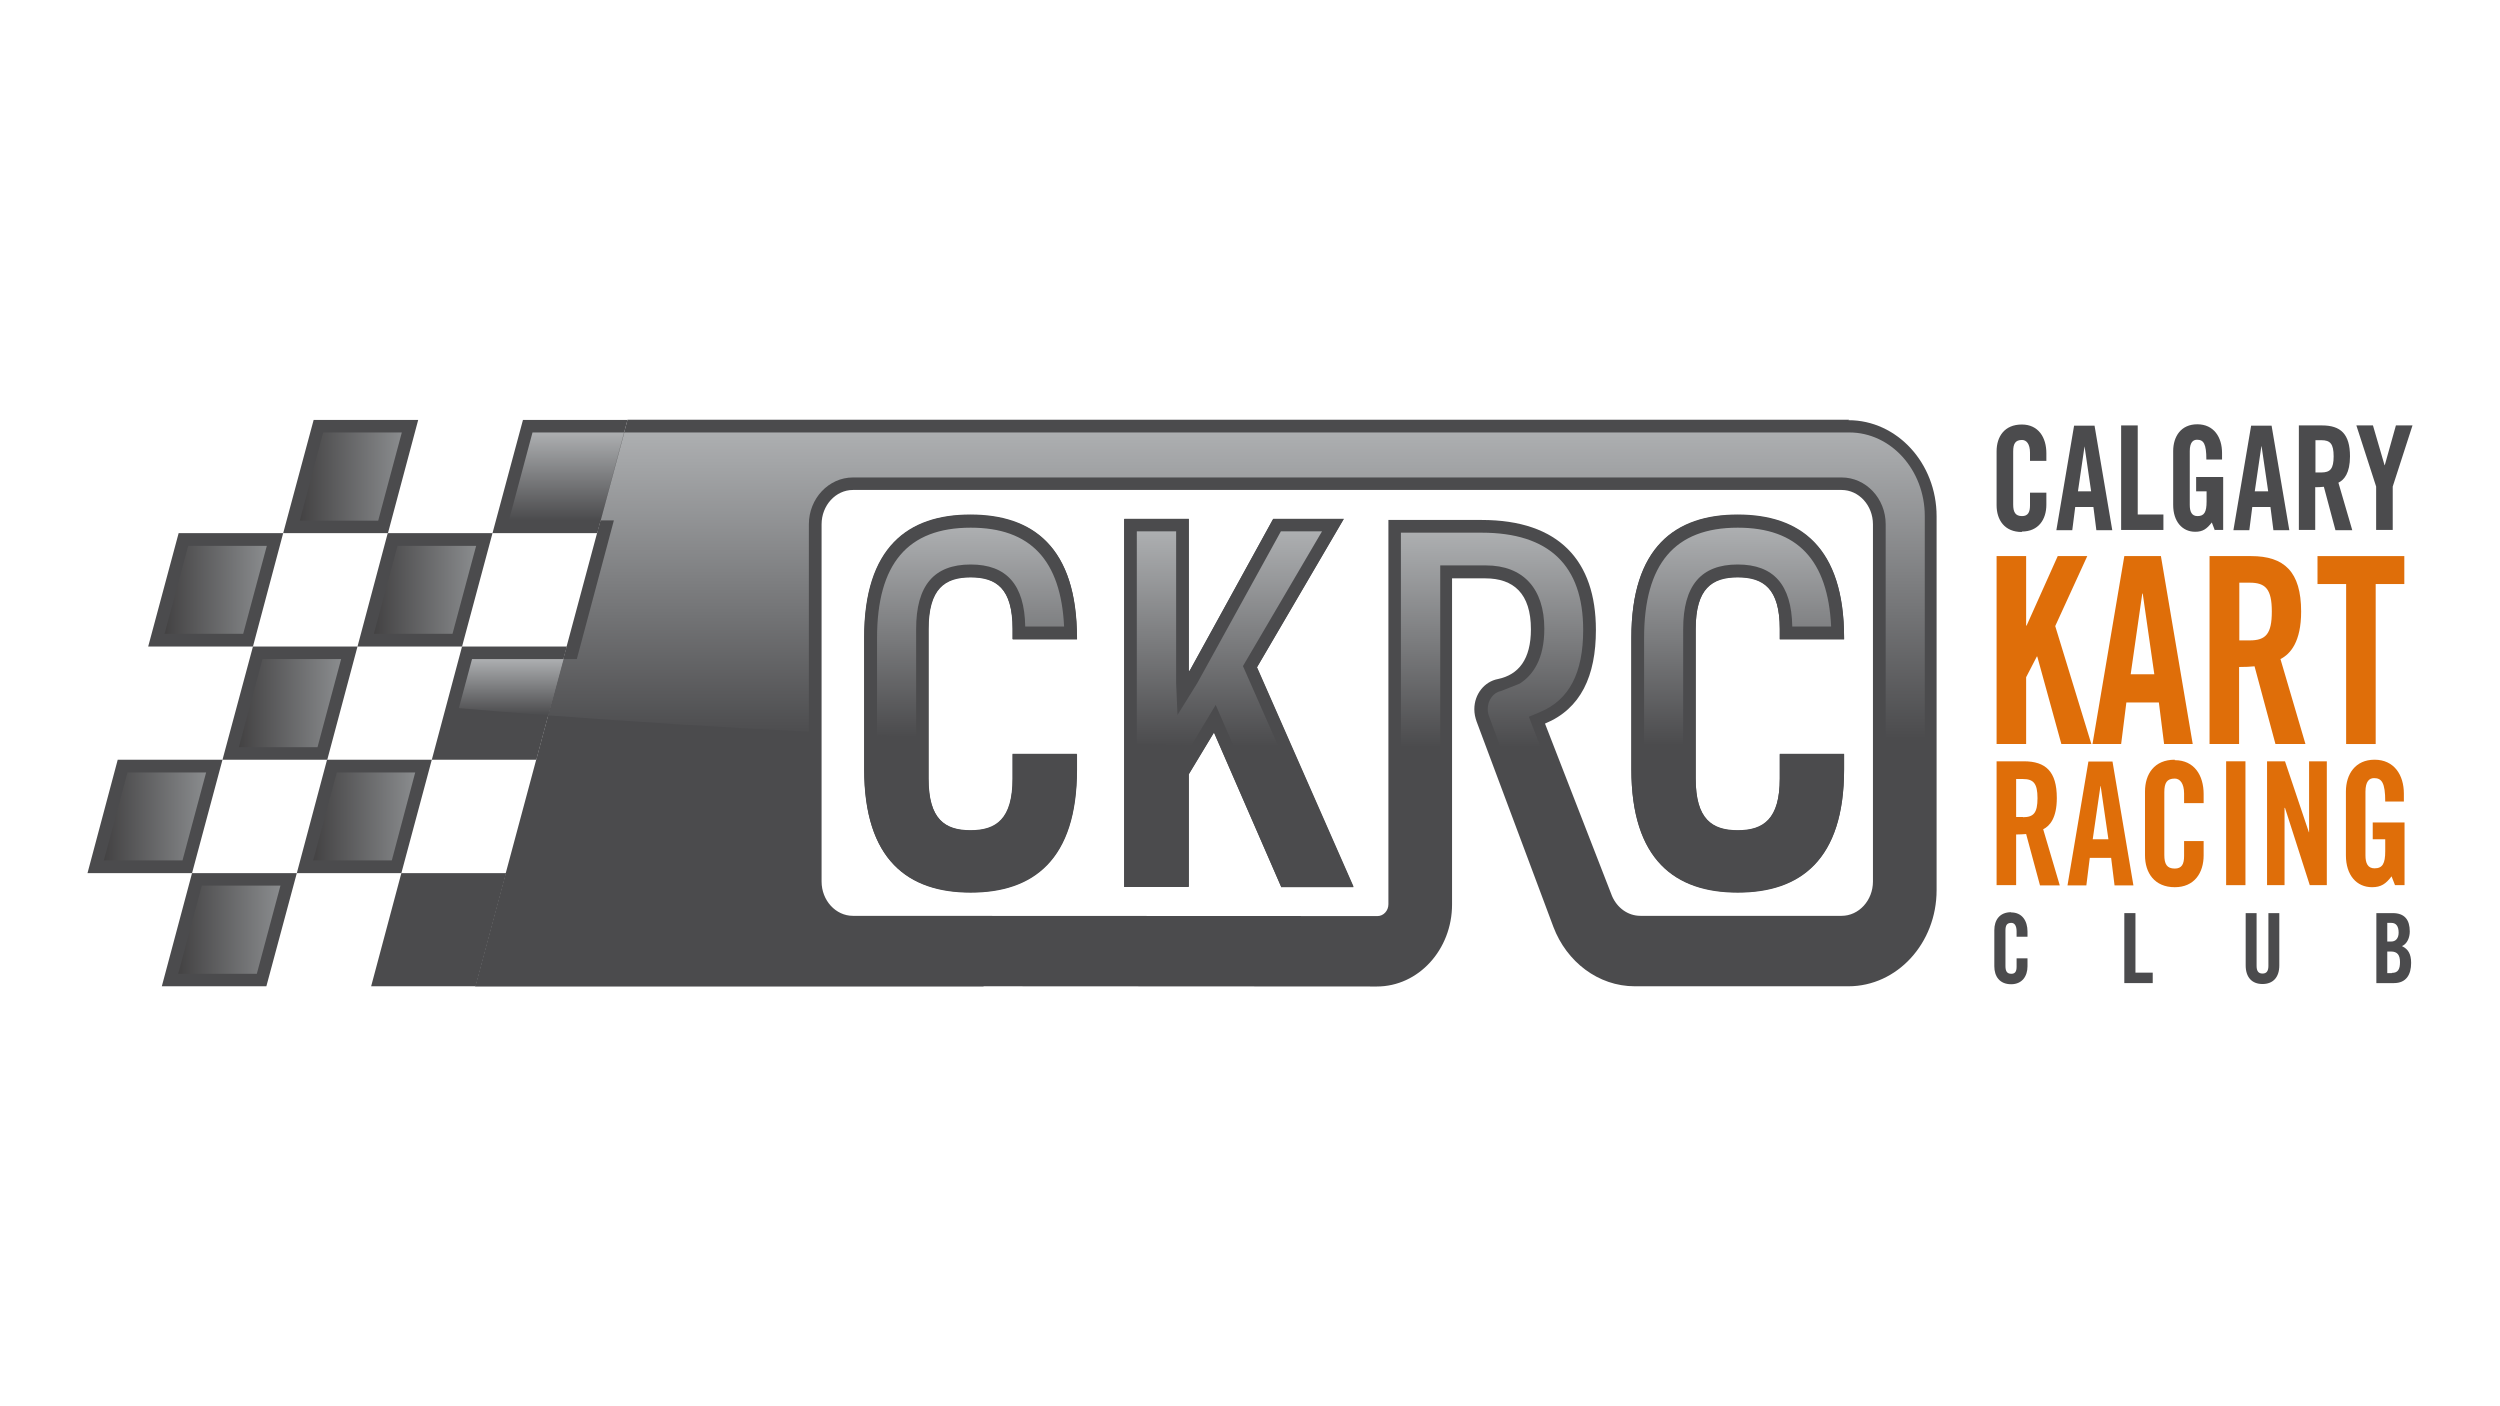 <?xml version="1.0" encoding="UTF-8"?>
<!DOCTYPE svg PUBLIC "-//W3C//DTD SVG 1.1//EN" "http://www.w3.org/Graphics/SVG/1.1/DTD/svg11.dtd">
<!-- Creator: CorelDRAW X6 -->
<svg xmlns="http://www.w3.org/2000/svg" xml:space="preserve" width="1056px" height="594px" version="1.1" style="shape-rendering:geometricPrecision; text-rendering:geometricPrecision; image-rendering:optimizeQuality; fill-rule:evenodd; clip-rule:evenodd" viewBox="0 1156 11000 6188" xmlns:xlink="http://www.w3.org/1999/xlink" preserveAspectRatio="none">
 <defs>
  <style type="text/css">
   <![CDATA[
    .fil0 {fill:#4B4B4D;fill-rule:nonzero}
    .fil1 {fill:#DF6E09;fill-rule:nonzero}
    .fil13 {fill:url(#id0)}
    .fil14 {fill:url(#id1)}
    .fil12 {fill:url(#id2)}
    .fil10 {fill:url(#id3)}
    .fil11 {fill:url(#id4)}
    .fil15 {fill:url(#id5)}
    .fil9 {fill:url(#id6)}
    .fil7 {fill:url(#id7)}
    .fil8 {fill:url(#id8)}
    .fil4 {fill:url(#id9)}
    .fil5 {fill:url(#id10)}
    .fil6 {fill:url(#id11)}
    .fil2 {fill:url(#id12)}
    .fil3 {fill:url(#id13)}
   ]]>
  </style>
  <linearGradient id="id0" gradientUnits="userSpaceOnUse" x1="2248.56" y1="4056.26" x2="2248.56" y2="4304.44">
   <stop offset="0" style="stop-color:#ADAFB1"/>
   <stop offset="1" style="stop-color:#4B4B4D"/>
  </linearGradient>
  <linearGradient id="id1" gradientUnits="userSpaceOnUse" xlink:href="#id0" x1="2492.81" y1="3059.07" x2="2492.81" y2="3446.56">
  </linearGradient>
  <linearGradient id="id2" gradientUnits="userSpaceOnUse" xlink:href="#id0" x1="5440.64" y1="3059.07" x2="5440.64" y2="4407.25">
  </linearGradient>
  <linearGradient id="id3" gradientUnits="userSpaceOnUse" xlink:href="#id0" x1="4270.44" y1="3477.65" x2="4270.44" y2="4398.36">
  </linearGradient>
  <linearGradient id="id4" gradientUnits="userSpaceOnUse" xlink:href="#id0" x1="5409.18" y1="3494.75" x2="5409.18" y2="4439.94">
  </linearGradient>
  <linearGradient id="id5" gradientUnits="userSpaceOnUse" xlink:href="#id0" x1="6565.19" y1="3500.08" x2="6565.19" y2="4443.74">
  </linearGradient>
  <linearGradient id="id6" gradientUnits="userSpaceOnUse" xlink:href="#id0" x1="7645.71" y1="3477.66" x2="7645.71" y2="4435.67">
  </linearGradient>
  <linearGradient id="id7" gradientUnits="userSpaceOnUse" x1="457.22" y1="4748.59" x2="906.575" y2="4748.59">
   <stop offset="0" style="stop-color:#434243"/>
   <stop offset="1" style="stop-color:#8A8C8E"/>
  </linearGradient>
  <linearGradient id="id8" gradientUnits="userSpaceOnUse" xlink:href="#id7" x1="724.421" y1="3751.41" x2="1173.76" y2="3751.41">
  </linearGradient>
  <linearGradient id="id9" gradientUnits="userSpaceOnUse" xlink:href="#id7" x1="784.181" y1="5247.19" x2="1233.52" y2="5247.19">
  </linearGradient>
  <linearGradient id="id10" gradientUnits="userSpaceOnUse" xlink:href="#id7" x1="1051.37" y1="4250" x2="1500.71" y2="4250">
  </linearGradient>
  <linearGradient id="id11" gradientUnits="userSpaceOnUse" xlink:href="#id7" x1="1318.57" y1="3252.81" x2="1767.9" y2="3252.81">
  </linearGradient>
  <linearGradient id="id12" gradientUnits="userSpaceOnUse" xlink:href="#id7" x1="1378.06" y1="4748.59" x2="1827.39" y2="4748.59">
  </linearGradient>
  <linearGradient id="id13" gradientUnits="userSpaceOnUse" xlink:href="#id7" x1="1645.25" y1="3751.41" x2="2094.6" y2="3751.41">
  </linearGradient>
 </defs>
 <g id="Layer_x0020_1">
  <path class="fil0" d="M8896 3495c73,0 108,-53 108,-118l0 -53 -72 0 0 56c0,30 -9,47 -35,47 -29,0 -39,-17 -39,-51l0 -233c0,-34 9,-51 39,-51 19,0 35,17 35,56l0 36 72 0 0 -34c0,-69 -35,-126 -108,-126 -76,0 -111,53 -111,118l0 237c0,65 35,118 111,118z"/>
  <path class="fil0" d="M9171 3120l1 0 29 198 -58 0 29 -198zm-39 267l79 0 13 102 70 0 -78 -460 -90 0 -78 460 70 0 13 -102z"/>
  <polygon class="fil0" points="9519,3420 9406,3420 9406,3028 9333,3028 9333,3488 9519,3488 "/>
  <path class="fil0" d="M9747 3488l35 0 0 -233 -119 0 0 63 46 0 0 45c0,46 -10,64 -40,64 -25,0 -34,-19 -34,-49l0 -237c0,-39 15,-50 32,-50 29,0 41,18 41,87l69 0 0 -29c0,-69 -36,-126 -109,-126 -71,0 -106,53 -106,118l0 237c0,73 40,118 97,118 34,0 51,-13 73,-41l13 34z"/>
  <path class="fil0" d="M9950 3120l1 0 29 198 -59 0 29 -198zm-39 267l79 0 13 102 70 0 -78 -460 -90 0 -78 460 70 0 13 -102z"/>
  <path class="fil0" d="M10188 3093l26 0c39,0 54,16 54,71 0,55 -15,71 -54,71l-26 0 0 -142zm0 207c13,0 28,-1 37,-2l51 191 74 0 -61 -209c25,-12 51,-42 51,-116 0,-98 -41,-136 -123,-136l-102 0 0 460 72 0 0 -189z"/>
  <polygon class="fil0" points="10455,3488 10528,3488 10528,3297 10615,3028 10542,3028 10493,3203 10492,3203 10441,3028 10368,3028 10455,3297 "/>
  <polygon class="fil1" points="9043,3911 9184,3603 9054,3603 8917,3909 8915,3909 8915,3603 8785,3603 8785,4430 8915,4430 8915,4136 8962,4045 8964,4045 9070,4430 9202,4430 "/>
  <path class="fil1" d="M9375 4123l51 -355 2 0 51 355 -105 0zm-28 -520l-140 827 126 0 23 -183 143 0 23 183 126 0 -140 -827 -162 0z"/>
  <path class="fil1" d="M9853 3720l46 0c70,0 97,29 97,127 0,98 -26,127 -97,127l-46 0 0 -254zm0 371c23,0 50,-1 67,-3l92 342 132 0 -110 -374c44,-22 91,-76 91,-209 0,-176 -75,-244 -220,-244l-183 0 0 827 130 0 0 -339z"/>
  <polygon class="fil1" points="10453,4430 10453,3726 10579,3726 10579,3603 10197,3603 10197,3726 10323,3726 10323,4430 "/>
  <path class="fil1" d="M8901 4751l-30 0 0 -167 30 0c46,0 64,19 64,84 0,65 -17,84 -64,84zm149 -84c0,-116 -49,-161 -145,-161l-120 0 0 545 86 0 0 -223c15,0 33,-1 44,-2l61 226 87 0 -73 -247c29,-14 60,-50 60,-137z"/>
  <path class="fil1" d="M9208 4849l34 -234 1 0 34 234 -69 0zm88 -342l-107 0 -92 545 83 0 15 -121 94 0 15 121 83 0 -92 -545z"/>
  <path class="fil1" d="M9569 4499c-90,0 -131,63 -131,140l0 281c0,77 42,140 131,140 86,0 127,-63 127,-140l0 -63 -86 0 0 66c0,35 -10,55 -41,55 -35,0 -46,-20 -46,-60l0 -276c0,-41 11,-60 46,-60 22,0 41,20 41,66l0 42 86 0 0 -40c0,-82 -41,-149 -127,-149z"/>
  <polygon class="fil1" points="9795,5051 9880,5051 9880,4506 9795,4506 "/>
  <polygon class="fil1" points="10160,4818 10159,4818 10054,4506 9975,4506 9975,5051 10052,5051 10052,4711 10054,4711 10163,5051 10238,5051 10238,4506 10160,4506 "/>
  <path class="fil1" d="M10522 5010l16 41 42 0 0 -276 -140 0 0 74 55 0 0 53c0,54 -12,75 -47,75 -30,0 -40,-23 -40,-57l0 -280c0,-46 17,-60 38,-60 34,0 49,21 49,103l82 0 0 -35c0,-82 -43,-149 -129,-149 -84,0 -126,63 -126,140l0 281c0,87 47,140 115,140 40,0 61,-15 86,-48z"/>
  <path class="fil0" d="M8849 5170c-51,0 -74,35 -74,79l0 159c0,44 23,79 74,79 48,0 72,-35 72,-79l0 -35 -48 0 0 37c0,20 -6,31 -23,31 -19,0 -26,-11 -26,-34l0 -156c0,-23 6,-34 26,-34 13,0 23,11 23,37l0 24 48 0 0 -23c0,-46 -23,-84 -72,-84z"/>
  <polygon class="fil0" points="9396,5174 9347,5174 9347,5482 9472,5482 9472,5436 9396,5436 "/>
  <path class="fil0" d="M9981 5406c0,23 -8,34 -26,34 -18,0 -26,-11 -26,-34l0 -232 -48 0 0 230c0,53 28,82 74,82 46,0 74,-29 74,-82l0 -230 -48 0 0 232z"/>
  <path class="fil0" d="M10524 5438l-20 0 0 -95 16 0c29,0 40,16 40,47 0,31 -9,47 -35,47zm-20 -221l18 0c21,0 32,15 32,43 0,26 -14,39 -32,39l-18 0 0 -83zm65 102c23,-10 34,-38 34,-64 0,-52 -23,-81 -75,-81l-72 0 0 308 77 0c55,0 76,-38 76,-89 0,-40 -14,-61 -39,-73z"/>
  <path class="fil0" d="M8114 3968l-283 0 0 -45c0,-179 -72,-228 -185,-228 -113,0 -185,49 -185,228l0 658c0,179 72,228 185,228 113,0 185,-49 185,-228l0 -108 283 0 0 67c0,399 -193,542 -468,542 -275,0 -468,-143 -468,-542l0 -578c0,-399 193,-542 468,-542 275,0 468,143 468,542l0 5zm-2477 1090l-296 -679 -111 184 0 496 -284 0 0 -1619 284 0 0 668 4 0 368 -668 310 0 -382 653 425 967 -319 0zm-899 -1090l-283 0 0 -45c0,-179 -72,-228 -185,-228 -113,0 -185,49 -185,228l0 658c0,179 72,228 185,228 113,0 185,-49 185,-228l0 -108 283 0 0 67c0,399 -193,542 -468,542 -275,0 -468,-143 -468,-542l0 -578c0,-399 193,-542 468,-542 275,0 468,143 468,542l0 5z"/>
  <path class="fil0" d="M7646 3422c-275,0 -468,143 -468,542l0 578c0,399 193,542 468,542 275,0 468,-143 468,-542l0 -67 -283 0 0 108c0,179 -72,228 -185,228 -113,0 -185,-49 -185,-228l0 -658c0,-179 72,-228 185,-228 113,0 185,49 185,228l0 45 283 0 0 -5c0,-399 -193,-542 -468,-542z"/>
  <path class="fil0" d="M4271 3422c-275,0 -468,143 -468,542l0 578c0,399 193,542 468,542 275,0 468,-143 468,-542l0 -67 -283 0 0 108c0,179 -72,228 -185,228 -113,0 -185,-49 -185,-228l0 -658c0,-179 72,-228 185,-228 113,0 185,49 185,228l0 45 283 0 0 -5c0,-399 -193,-542 -468,-542z"/>
  <polygon class="fil0" points="5913,3439 5602,3439 5235,4108 5231,4108 5231,3439 4947,3439 4947,5058 5231,5058 5231,4563 5342,4379 5637,5058 5956,5058 5531,4092 "/>
  <path class="fil0" d="M8241 5035c0,83 -62,151 -138,151l-885 0c-56,0 -103,-36 -125,-87l0 0 -295 -759c158,-65 224,-210 224,-412 0,-304 -162,-484 -503,-484l-410 0 0 1691c0,29 -22,52 -48,52l-2308 -1c-76,0 -138,-68 -138,-151l0 -1572c0,-83 62,-151 138,-151l4350 0c76,0 138,68 138,151l0 1572zm-105 -2032l-5375 0 -134 499 -134 499 -134 499 -134 499 -134 498 2238 0 -3 -1 1732 1c183,0 331,-162 331,-361l0 -1435 146 0c125,0 201,67 201,224 0,132 -54,200 -145,219l0 0c-59,11 -104,66 -104,133 0,19 4,37 10,54l338 904 0 0c58,153 197,261 358,261l940 0c214,0 388,-189 388,-423l0 -1645c0,-234 -174,-423 -388,-423z"/>
  <polygon class="fil0" points="1306,4998 1766,4998 1900,4499 1439,4499 "/>
  <polygon class="fil0" points="1573,4001 2033,4001 2167,3502 1706,3502 "/>
  <polygon class="fil0" points="712,5496 1172,5496 1306,4998 845,4998 "/>
  <polygon class="fil0" points="979,4499 1440,4499 1573,4001 1113,4001 "/>
  <polygon class="fil0" points="1707,3502 1840,3004 1380,3004 1246,3502 "/>
  <polygon class="fil0" points="385,4998 845,4998 979,4499 518,4499 "/>
  <polygon class="fil0" points="652,4001 1113,4001 1246,3502 786,3502 "/>
  <polygon class="fil0" points="1766,4998 1633,5496 2093,5496 2093,5496 2227,4998 "/>
  <polygon class="fil0" points="2360,4499 2494,4001 2033,4001 1900,4499 "/>
  <polygon class="fil0" points="2628,3502 2761,3004 2301,3004 2167,3502 "/>
  <polygon class="fil2" points="1724,4942 1378,4942 1482,4555 1827,4555 "/>
  <polygon class="fil3" points="1991,3945 1645,3945 1749,3558 2095,3558 "/>
  <polygon class="fil4" points="1130,5441 784,5441 888,5053 1234,5053 "/>
  <polygon class="fil5" points="1397,4444 1051,4444 1155,4056 1501,4056 "/>
  <polygon class="fil6" points="1664,3447 1319,3447 1422,3059 1768,3059 "/>
  <polygon class="fil7" points="803,4942 457,4942 561,4555 907,4555 "/>
  <polygon class="fil8" points="1070,3945 724,3945 828,3558 1174,3558 "/>
  <path class="fil9" d="M7234 4436l0 -472c0,-327 135,-486 412,-486 263,0 397,143 411,435l-171 0c-3,-184 -82,-273 -240,-273 -162,0 -240,93 -240,284l0 509c-57,1 -114,2 -172,3z"/>
  <path class="fil10" d="M4031 4398c-58,-2 -115,-5 -172,-7l0 -427c0,-327 135,-486 412,-486 263,0 397,143 411,435l-171 0c-3,-184 -82,-273 -240,-273 -162,0 -240,93 -240,284l0 475z"/>
  <path class="fil11" d="M5623 4440c-65,-1 -131,-2 -196,-3l-78 -179 -106 176c-81,-1 -161,-3 -241,-5l0 -935 173 0 0 668 6 140 87 -140 368 -668 181 0 -348 593 155 352z"/>
  <path class="fil12" d="M8297 4407l0 -944c0,-114 -87,-206 -194,-206l-4350 0c-107,0 -194,93 -194,206l0 913c-394,-20 -777,-44 -1146,-72l67 -248 58 0 163 -610 -58 0 104 -387 5390 0c183,0 332,165 332,368l0 974c-57,2 -115,4 -172,7z"/>
  <path class="fil13" d="M2413 4304c-133,-10 -265,-21 -394,-32l58 -216 403 0 -67 248z"/>
  <polygon class="fil14" points="2642,3447 2239,3447 2343,3059 2746,3059 "/>
  <path class="fil15" d="M6278 4444c-38,0 -76,0 -114,0l0 -944 355 0c297,0 447,144 447,428 0,190 -62,308 -189,361l-50 21 51 132c-59,1 -117,1 -176,1l-49 -132c-5,-12 -7,-23 -7,-35 0,-39 25,-73 58,-79l83 -33c56,-36 108,-105 108,-241 0,-178 -94,-279 -257,-279l-201 0 0 799c-20,0 -39,0 -59,0z"/>
 </g>
</svg>
